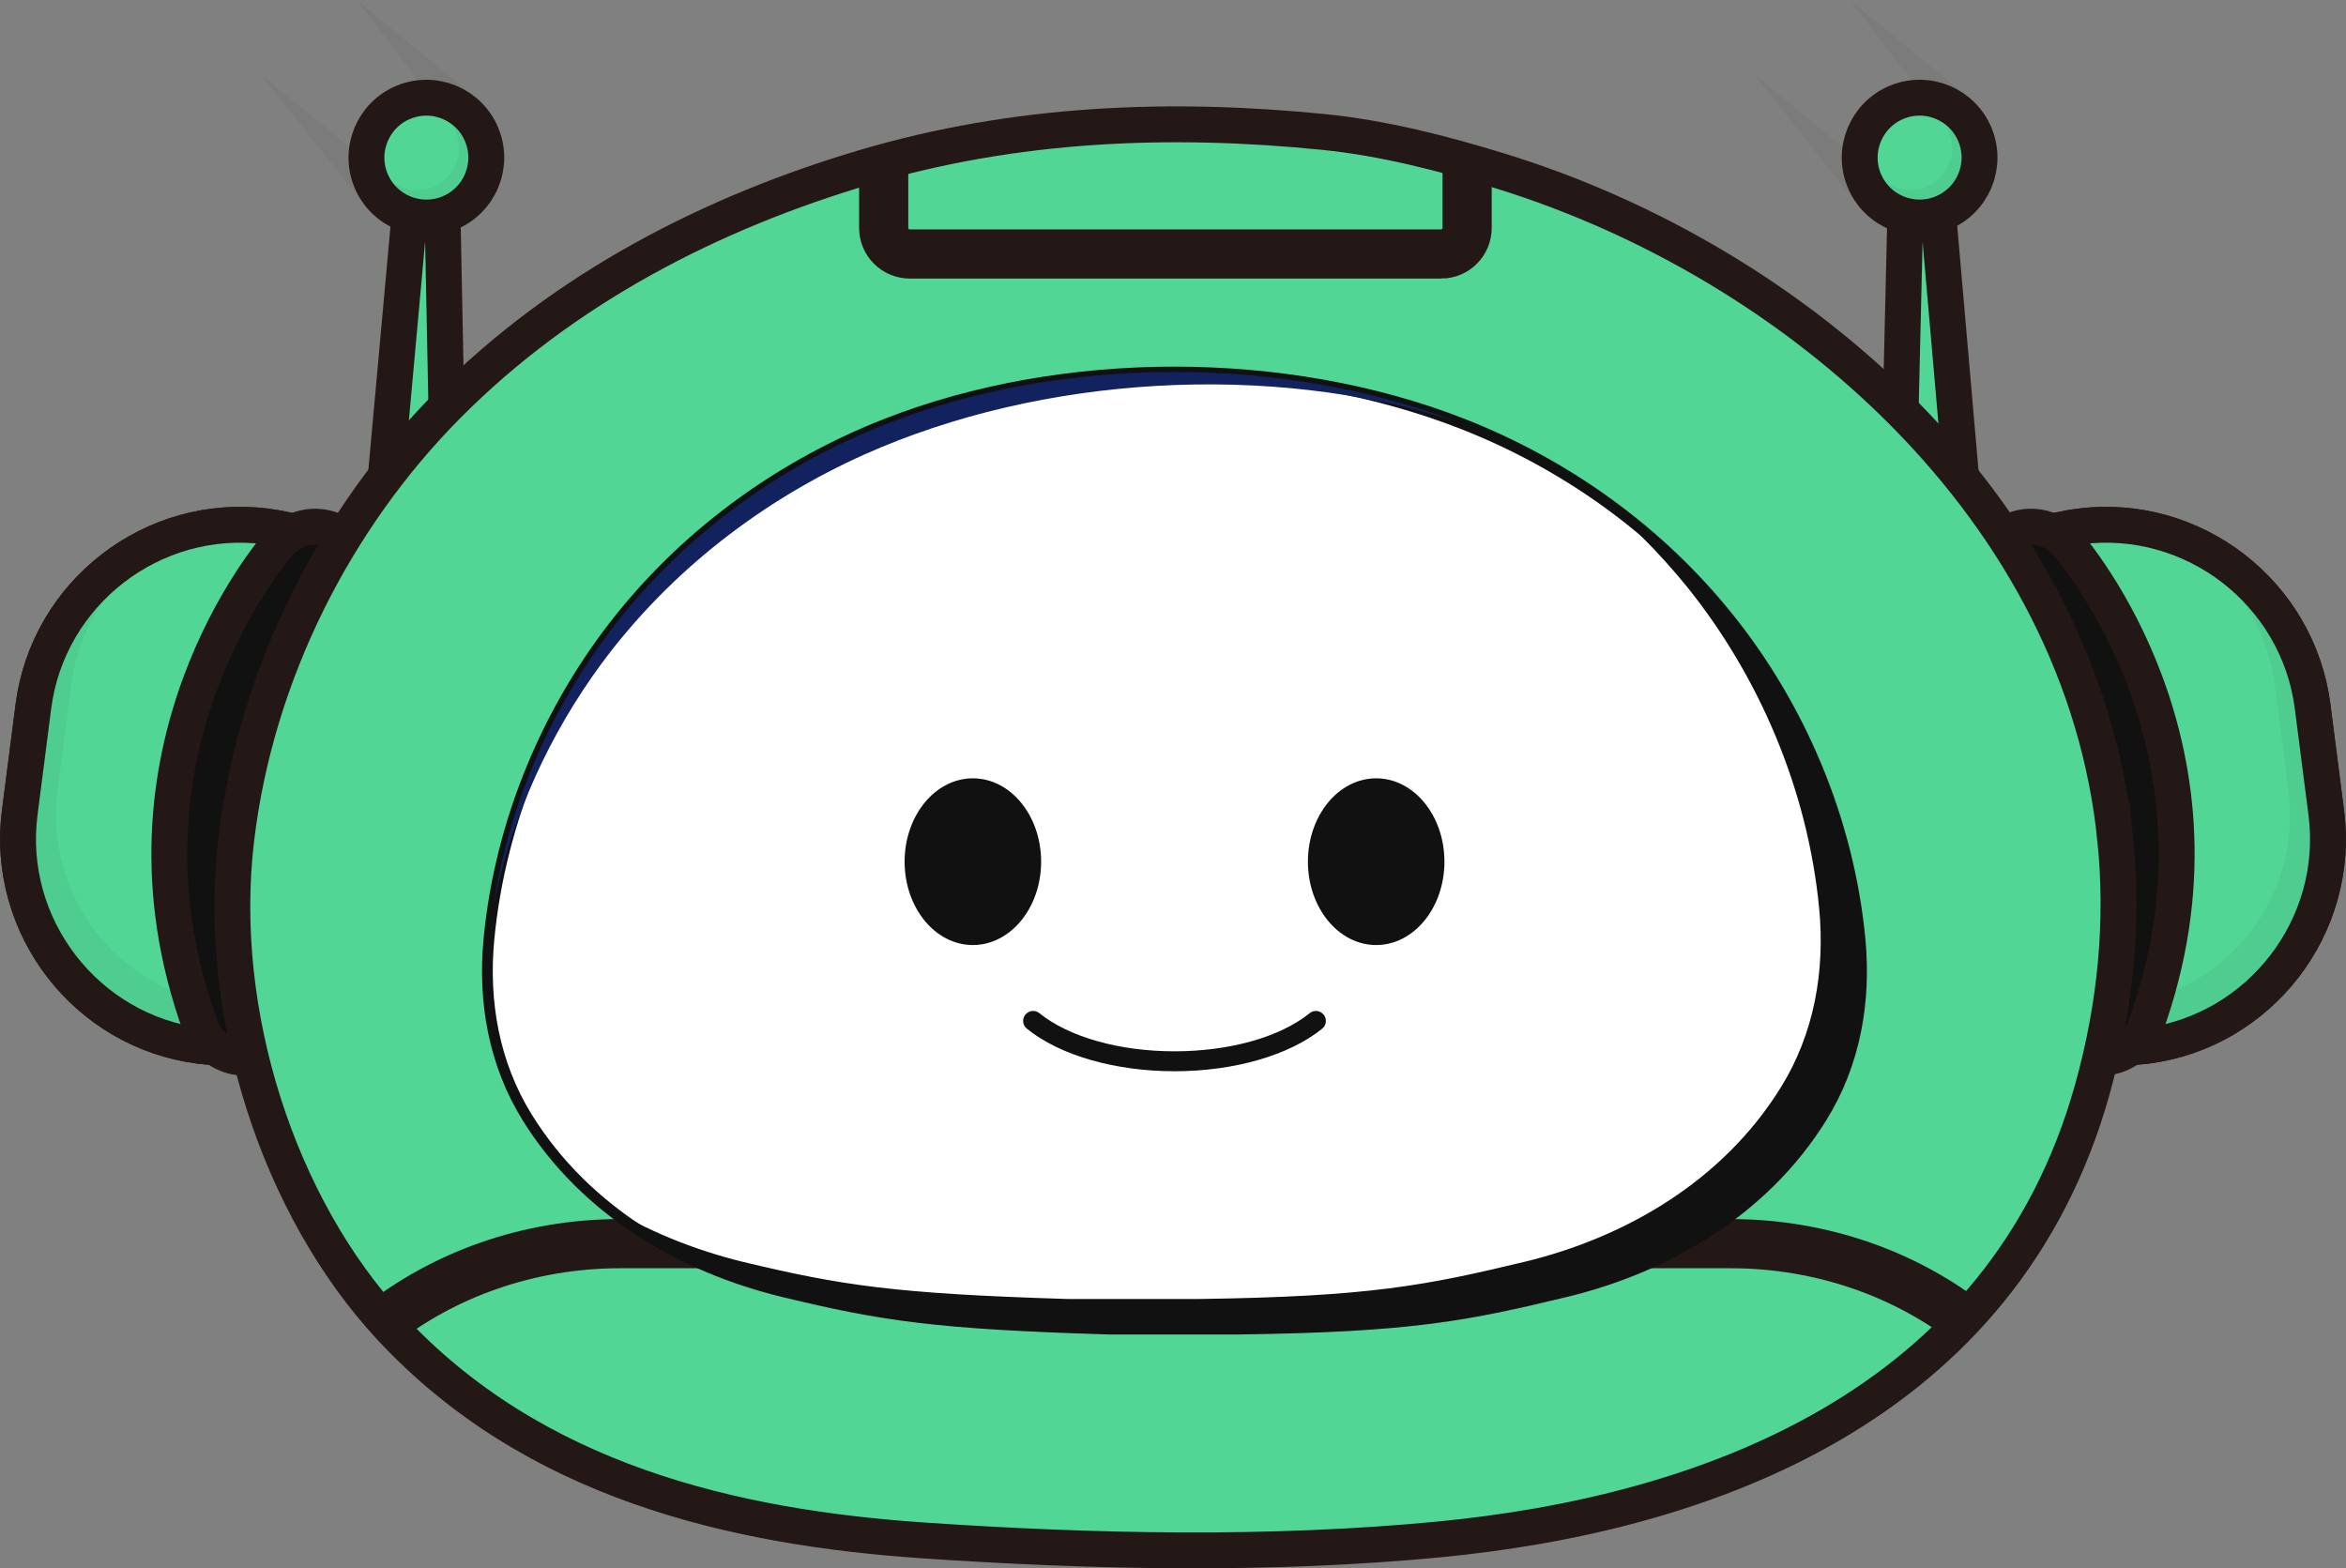 <?xml version="1.0" encoding="UTF-8"?>
<svg id="_레이어_2" data-name="레이어 2" xmlns="http://www.w3.org/2000/svg" xmlns:xlink="http://www.w3.org/1999/xlink" viewBox="0 0 654.05 437.26">
  <rect x="0" y="0" width="654.05" height="437.26" fill="#808080" stroke="none"/>
  <defs>
    <style>
      .cls-1, .cls-2 {
        fill: #111;
      }

      .cls-3 {
        stroke: #111;
        stroke-width: 3px;
      }

      .cls-3, .cls-4, .cls-5, .cls-2, .cls-6, .cls-7 {
        stroke-miterlimit: 10;
      }

      .cls-3, .cls-7 {
        fill: #fff;
      }

      .cls-4 {
        fill: none;
      }

      .cls-4, .cls-5, .cls-2, .cls-6, .cls-7 {
        stroke: #231815;
        stroke-width: 10px;
      }

      .cls-8 {
        opacity: .05;
      }

      .cls-5, .cls-9 {
        fill: #51d696;
      }

      .cls-10 {
        opacity: .07;
      }

      .cls-11, .cls-6 {
        fill: #12225e;
      }

      .cls-12 {
        clip-path: url(#clippath);
      }
    </style>
    <clipPath id="clippath">
      <path class="cls-5" d="M589.73,234.15c-9.19-91.48-88.23-160.87-171.55-186.51-15.96-4.91-32.54-9.17-49.12-10.84-43.06-4.33-86.1-2.56-127.91,9.81-42.22,12.49-83.67,33.45-116.44,66.5-30.85,31.12-53.33,74.32-58.86,121-5.74,48.49,11.84,102.34,42.83,135.8,39.93,43.11,95.65,55.98,149.05,59.59,47.18,3.19,96.11,4.23,143.26-.28,74.23-7.11,157.41-36.77,182.28-125.27,6.84-24.35,8.69-47.72,6.47-69.81Z"/>
    </clipPath>
  </defs>
  <g id="Isolation_Mode" data-name="Isolation Mode">
    <g>
      <g>
        <path class="cls-7" d="M55.68,291.59h0c-31.67-4.07-54.25-33.32-50.18-64.99l3.81-29.64c4.07-31.67,33.32-54.25,64.99-50.18h0c31.67,4.07,54.25,33.32,50.18,64.99l-3.81,29.64c-4.07,31.67-33.32,54.25-64.99,50.18Z"/>
        <path class="cls-5" d="M55.68,291.59h0c-31.67-4.07-54.25-33.32-50.18-64.99l3.81-29.64c4.07-31.67,33.32-54.25,64.99-50.18h0c31.67,4.07,54.25,33.32,50.18,64.99l-3.81,29.64c-4.07,31.67-33.32,54.25-64.99,50.18Z"/>
        <g class="cls-8">
          <path class="cls-6" d="M110.18,267.88c-12.11,16.66-32.77,26.47-54.52,23.68-31.62-4.07-54.26-33.31-50.18-64.99l3.81-29.61c1.65-12.85,7.47-24.25,15.92-32.93-5.39,7.56-9.05,16.52-10.32,26.33l-3.82,29.67c-4.07,31.62,18.5,60.92,50.18,64.99,18.7,2.4,36.62-4.53,48.93-17.14Z"/>
        </g>
        <path class="cls-2" d="M66.53,294.78c-4.71-.61-8.93-3.76-10.65-8.54-27.84-76.93,20.05-132.64,22.11-134.97,4.78-5.43,13.05-5.95,18.48-1.18,5.42,4.77,5.96,13.02,1.21,18.45-1.7,1.97-39.59,46.83-17.18,108.8,2.46,6.8-1.05,14.3-7.85,16.76-2.03.73-4.12.94-6.11.68Z"/>
        <path class="cls-7" d="M598.37,291.59h0c31.67-4.07,54.25-33.32,50.18-64.99l-3.81-29.64c-4.07-31.67-33.32-54.25-64.99-50.18h0c-31.67,4.07-54.25,33.32-50.18,64.99l3.81,29.64c4.07,31.67,33.32,54.25,64.99,50.18Z"/>
        <path class="cls-5" d="M598.37,291.59h0c31.67-4.07,54.25-33.32,50.18-64.99l-3.81-29.64c-4.07-31.67-33.32-54.25-64.99-50.18h0c-31.67,4.07-54.25,33.32-50.18,64.99l3.81,29.64c4.07,31.67,33.32,54.25,64.99,50.18Z"/>
        <g class="cls-8">
          <path class="cls-6" d="M543.87,267.88c12.11,16.66,32.77,26.47,54.52,23.68,31.62-4.07,54.26-33.31,50.18-64.99l-3.81-29.61c-1.65-12.85-7.47-24.25-15.92-32.93,5.39,7.56,9.05,16.52,10.32,26.33l3.82,29.67c4.07,31.62-18.5,60.92-50.18,64.99-18.7,2.4-36.62-4.53-48.93-17.14Z"/>
        </g>
        <path class="cls-2" d="M587.52,294.78c4.71-.61,8.93-3.76,10.65-8.54,27.84-76.93-20.05-132.64-22.11-134.97-4.78-5.43-13.05-5.95-18.48-1.18-5.42,4.77-5.96,13.02-1.21,18.45,1.7,1.97,39.59,46.83,17.18,108.8-2.46,6.8,1.05,14.3,7.85,16.76,2.03.73,4.12.94,6.11.68Z"/>
      </g>
      <g>
        <g>
          <polygon class="cls-5" points="125.38 160.2 123.17 49.51 115.12 49.51 105.07 160.2 125.38 160.2"/>
          <g class="cls-10">
            <path class="cls-6" d="M123.47,62.18c-1.48.45-3.04.67-4.6.67-1.41,0-2.75-.15-4.08-.52l.37-14.47h8.02l.3,14.33Z"/>
          </g>
          <circle class="cls-5" cx="118.87" cy="43.94" r="16.7" transform="translate(-7.77 48.84) rotate(-22.5)"/>
          <g class="cls-8">
            <path class="cls-6" d="M135.56,43.98c0,9.2-7.5,16.7-16.7,16.7-5.34,0-10.09-2.52-13.21-6.46,2.89,2.37,6.61,3.79,10.61,3.79,9.2,0,16.7-7.42,16.7-16.7,0-3.86-1.34-7.42-3.49-10.24,3.71,3.04,6.09,7.72,6.09,12.92Z"/>
          </g>
        </g>
        <g>
          <polygon class="cls-5" points="549.11 160.2 539.47 49.51 531.43 49.51 528.81 160.2 549.11 160.2"/>
          <g class="cls-10">
            <path class="cls-6" d="M539.77,62.18c-1.48.45-3.04.67-4.6.67-1.41,0-2.75-.15-4.08-.52l.37-14.47h8.02l.3,14.33Z"/>
          </g>
          <circle class="cls-5" cx="535.18" cy="43.94" r="16.7" transform="translate(23.92 208.15) rotate(-22.5)"/>
          <g class="cls-8">
            <path class="cls-6" d="M551.87,43.98c0,9.2-7.5,16.7-16.7,16.7-5.34,0-10.09-2.52-13.21-6.46,2.89,2.37,6.61,3.79,10.61,3.79,9.2,0,16.7-7.42,16.7-16.7,0-3.86-1.34-7.42-3.49-10.24,3.71,3.04,6.09,7.72,6.09,12.92Z"/>
          </g>
        </g>
      </g>
      <g>
        <path class="cls-9" d="M589.73,234.15c-9.19-91.48-88.23-160.87-171.55-186.51-15.96-4.91-32.54-9.17-49.12-10.84-43.06-4.33-86.1-2.56-127.91,9.81-42.22,12.49-83.67,33.45-116.44,66.5-30.85,31.12-53.33,74.32-58.86,121-5.74,48.49,11.84,102.34,42.83,135.8,39.93,43.11,95.65,55.98,149.05,59.59,47.18,3.19,96.11,4.23,143.26-.28,74.23-7.11,157.41-36.77,182.28-125.27,6.84-24.35,8.69-47.72,6.47-69.81Z"/>
        <g class="cls-12">
          <path class="cls-2" d="M601.4,543.19H53.99l16.12-116.53c6.45-46.62,50.66-81.78,102.84-81.78h309.47c52.18,0,96.4,35.16,102.85,81.78l16.12,116.53ZM58.25,539.48h538.88l-15.54-112.31c-6.2-44.8-48.83-78.58-99.17-78.58H172.96c-50.34,0-92.97,33.78-99.17,78.58l-15.54,112.31Z"/>
          <path class="cls-2" d="M401.76,72.66h-148.13c-5.03,0-9.12-4.09-9.12-9.12V12.24c0-5.03,4.09-9.12,9.12-9.12h148.13c5.03,0,9.12,4.09,9.12,9.12v51.31c0,5.03-4.09,9.12-9.12,9.12ZM253.63,6.83c-2.98,0-5.41,2.42-5.41,5.41v51.31c0,2.98,2.42,5.4,5.41,5.4h148.13c2.98,0,5.41-2.42,5.41-5.4V12.24c0-2.98-2.43-5.41-5.41-5.41h-148.13Z"/>
        </g>
        <path class="cls-4" d="M589.73,234.15c-9.19-91.48-88.23-160.87-171.55-186.51-15.96-4.91-32.54-9.17-49.12-10.84-43.06-4.33-86.1-2.56-127.91,9.81-42.22,12.49-83.67,33.45-116.44,66.5-30.85,31.12-53.33,74.32-58.86,121-5.74,48.49,11.84,102.34,42.83,135.8,39.93,43.11,95.65,55.98,149.05,59.59,47.18,3.19,96.11,4.23,143.26-.28,74.23-7.11,157.41-36.77,182.28-125.27,6.84-24.35,8.69-47.72,6.47-69.81Z"/>
      </g>
      <g>
        <path class="cls-3" d="M346.02,370.55c47.21-.66,62.68-3.68,90.52-10.42,27.85-6.74,55.07-22.35,71.35-48.59,9.26-14.92,12.34-32.25,10.66-49.78-3.18-33.19-16.73-64.71-36.64-89.51-19.9-24.8-45.94-42.99-74.01-54.02-49.24-19.34-111.66-19.35-160.93,0-28.07,11.02-54.1,29.22-74.01,54.02-19.9,24.8-33.46,56.32-36.64,89.51-1.68,17.54,1.4,34.86,10.66,49.78,16.28,26.24,43.51,41.85,71.35,48.59,27.85,6.74,42.73,8.95,90.52,10.42h37.13Z"/>
        <path class="cls-1" d="M507.88,311.54c-16.27,26.28-43.49,41.86-71.34,48.62-27.85,6.68-43.29,9.72-90.5,10.39h-37.15c-47.77-1.48-62.66-3.71-90.5-10.39-17.99-4.38-35.77-12.4-50.46-24.72,12.06,7.65,25.5,12.99,39.01,16.33,27.85,6.68,42.74,8.91,90.57,10.39h37.08c47.22-.67,62.72-3.71,90.57-10.39,27.85-6.75,55.07-22.34,71.34-48.62,9.24-14.92,12.34-32.21,10.68-49.81-3.17-33.18-16.75-64.65-36.67-89.52-8.13-10.02-17.16-19-26.95-26.87,14.27,9.65,27.23,21.45,38.32,35.33,19.92,24.79,33.5,56.26,36.67,89.44,1.65,17.59-1.38,34.89-10.68,49.81Z"/>
        <path class="cls-11" d="M405.38,117.29c-51.28-16.33-114.97-12.69-164.39,9.43-28.19,12.62-54.04,32.29-73.27,58.27-14.34,19.45-24.95,42.46-30.05,66.88,4.62-29.54,17.44-57.23,35.29-79.57,19.92-24.87,45.97-43.05,74.03-54.04,48.46-19.08,109.53-19.37,158.4-.97Z"/>
      </g>
      <g>
        <path class="cls-1" d="M271.23,217c-10.51,0-19.03,10.4-19.03,23.24s8.52,23.24,19.03,23.24,19.03-10.4,19.03-23.24-8.52-23.24-19.03-23.24Z"/>
        <path class="cls-1" d="M383.67,217c-10.51,0-19.03,10.4-19.03,23.24s8.52,23.24,19.03,23.24,19.03-10.4,19.03-23.24-8.52-23.24-19.03-23.24Z"/>
      </g>
      <path class="cls-1" d="M327.45,298.67c-16.61,0-32-4.44-41.17-11.87-1.2-.97-1.38-2.72-.41-3.91.97-1.2,2.73-1.38,3.91-.41,8.22,6.65,22.3,10.63,37.67,10.63s29.45-3.97,37.67-10.63c1.19-.97,2.94-.79,3.91.41.97,1.19.78,2.95-.41,3.91-9.17,7.43-24.57,11.87-41.17,11.87Z"/>
    </g>
  </g>
</svg>